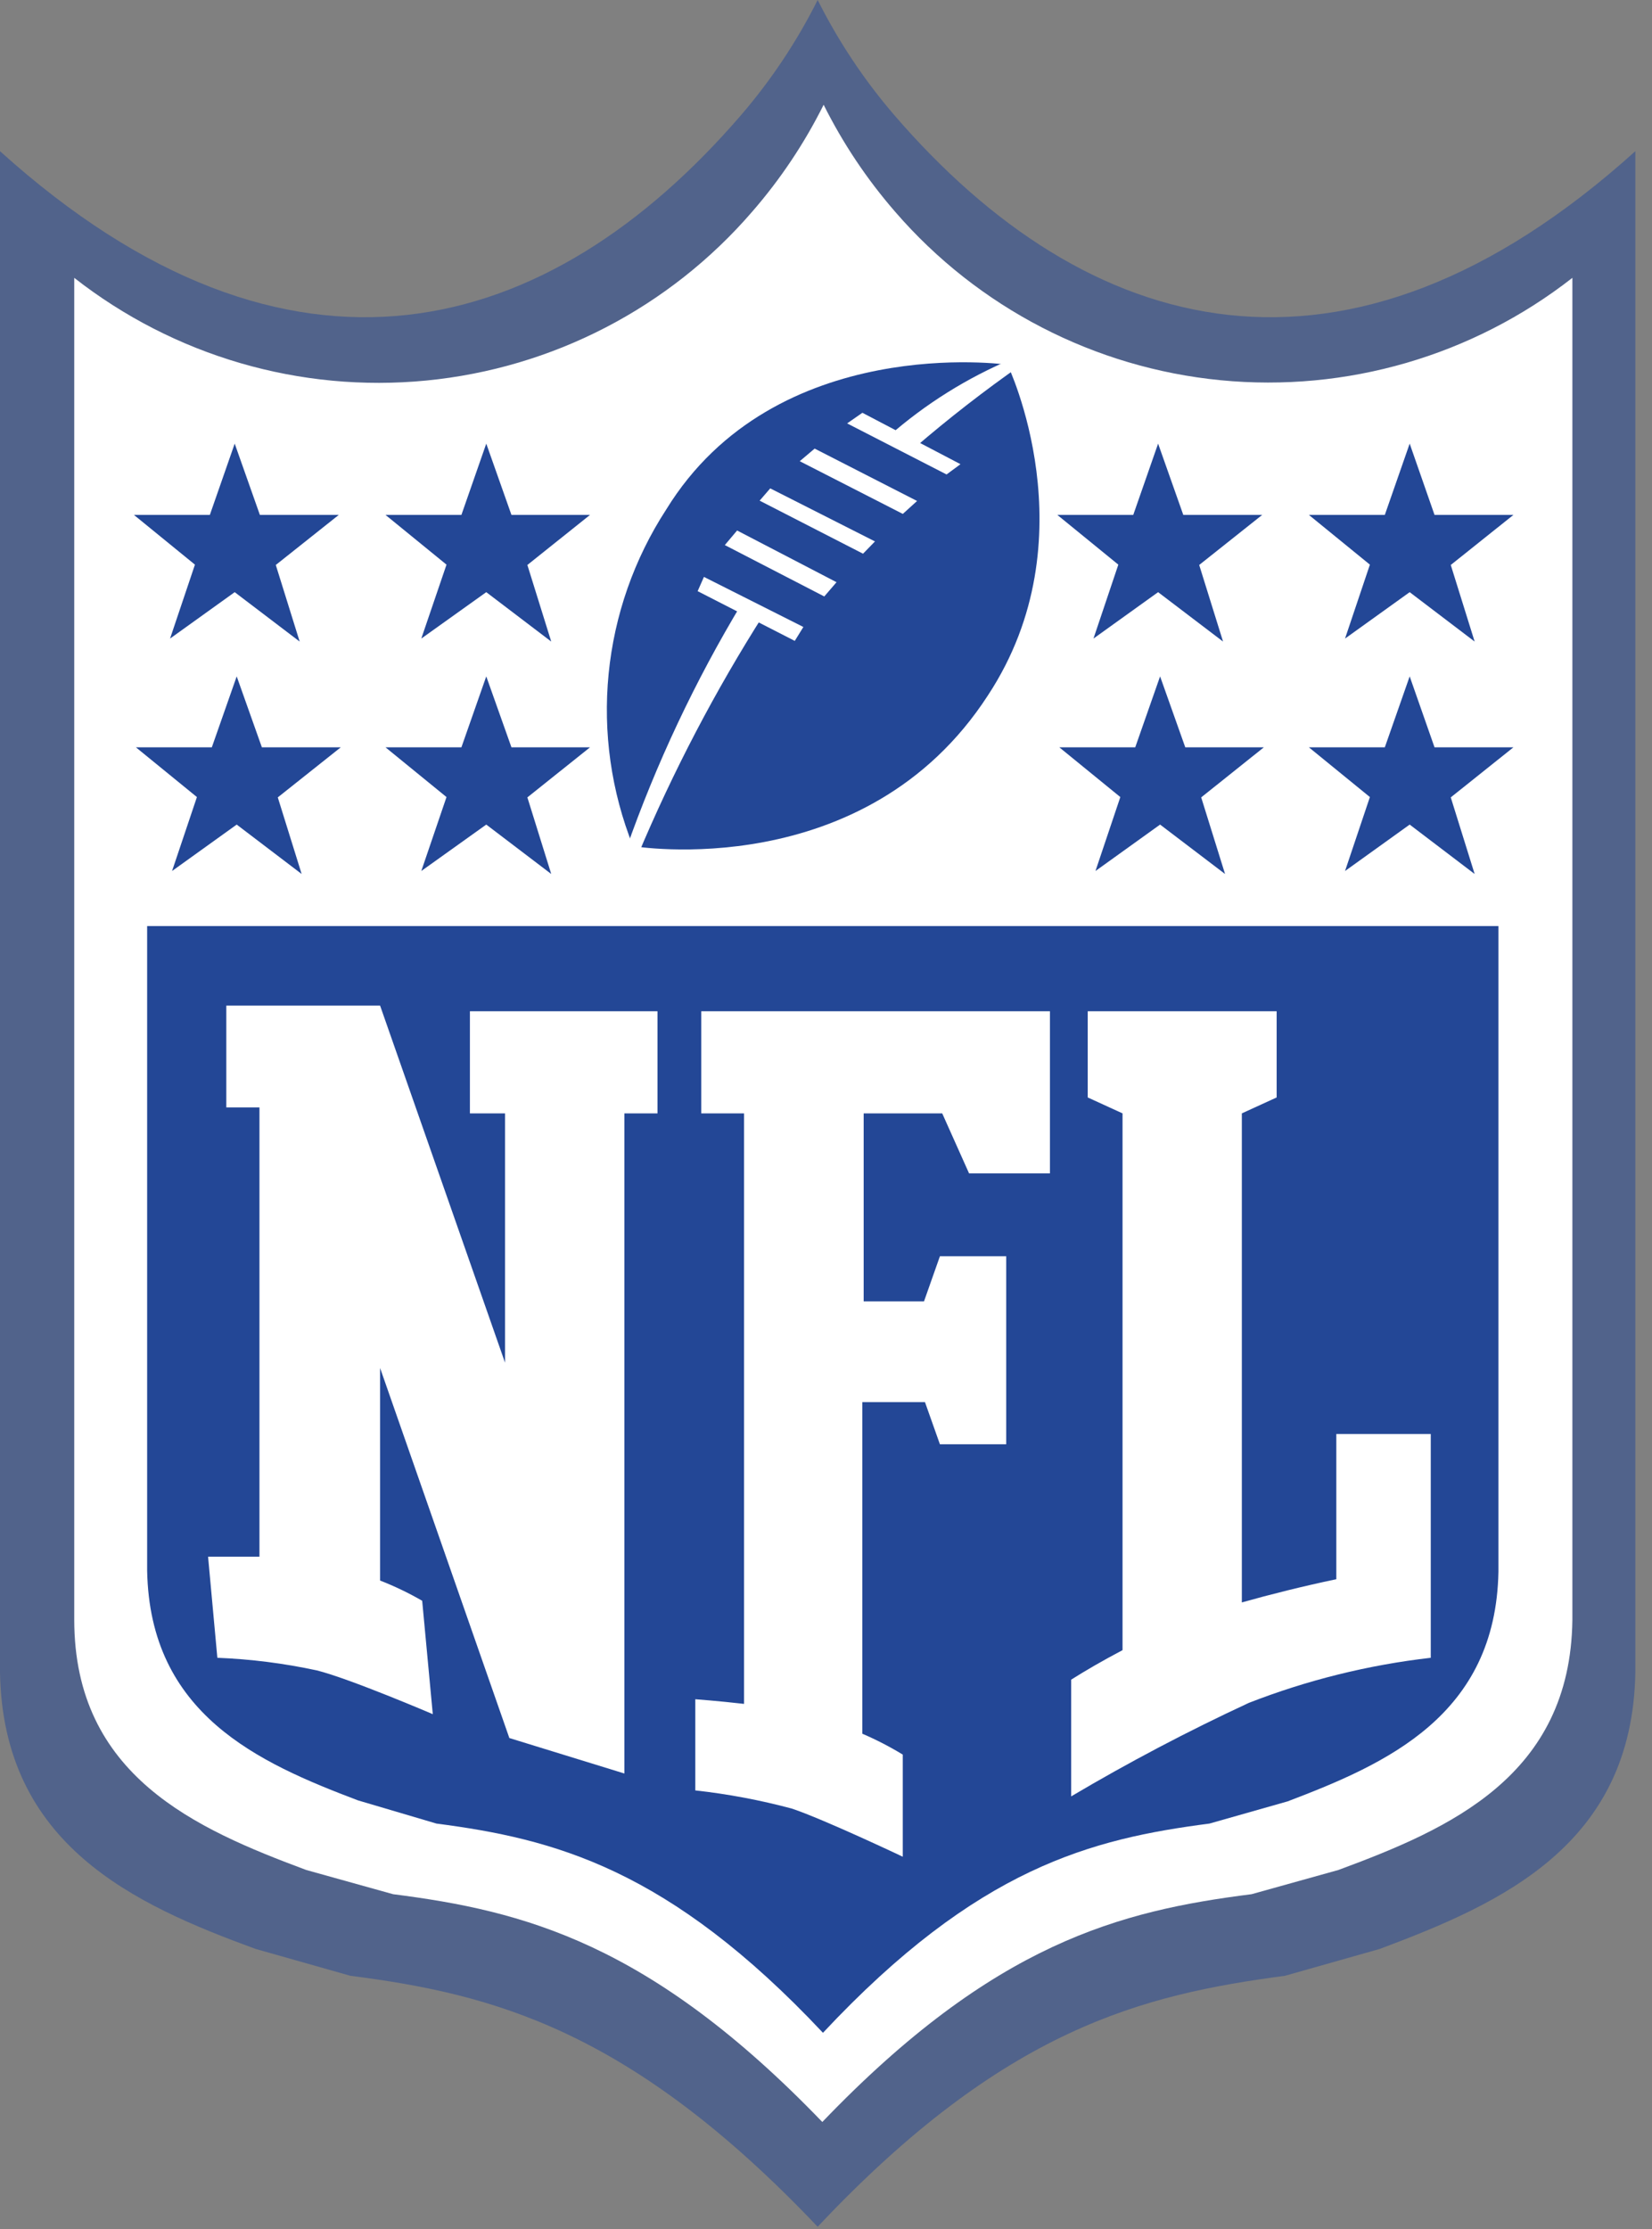 <svg xmlns="http://www.w3.org/2000/svg" width="86" height="116" viewBox="0 0 86 116" fill="none"><rect x="0" y="0" width="86" height="116" fill="#808080" stroke="none"/><path d="M46.552 5.987C44.983 4.163 43.645 2.152 42.566 0C41.489 2.152 40.15 4.163 38.581 5.987C28.573 17.599 15.098 21.482 0 7.868V87.031C0.155 96.021 6.988 99.109 13.303 101.421L18.238 102.819C25.64 103.768 32.818 105.614 42.566 115.88C52.315 105.528 59.51 103.802 66.895 102.819L71.83 101.421C78.145 99.057 84.978 96.021 85.133 87.031V7.868C70.035 21.482 56.56 17.599 46.552 5.987Z" fill="#234796" fill-opacity="0.5"></path><path d="M46.604 11.025C45.132 9.333 43.879 7.46 42.877 5.452C41.876 7.46 40.623 9.333 39.15 11.025C34.836 16.021 28.765 19.164 22.195 19.803C15.625 20.443 9.062 18.529 3.865 14.459V84.287C3.865 92.414 10.198 95.175 15.943 97.314L20.464 98.574C27.245 99.437 33.836 101.11 42.808 110.428C51.763 101.093 58.337 99.437 65.153 98.574L69.673 97.314C75.454 95.175 81.751 92.431 81.855 84.305V14.459C76.661 18.518 70.105 20.426 63.543 19.787C56.982 19.148 50.917 16.011 46.604 11.025Z" fill="white"></path><path d="M52.451 18.98C52.451 18.98 40.373 17.254 34.679 26.52C33.011 29.088 31.984 32.019 31.684 35.066C31.384 38.114 31.819 41.189 32.954 44.033C32.954 44.033 45.032 46.069 51.433 36.182C56.8 28.021 52.451 18.98 52.451 18.98Z" fill="#234796"></path><path d="M39.545 26.054L44.928 28.815L45.549 28.176L40.097 25.415L39.545 26.054ZM37.733 28.366L42.91 31.04L43.548 30.298L38.372 27.607L37.733 28.366ZM36.318 30.764L41.374 33.352L41.822 32.628L36.646 30.022L36.318 30.764ZM44.894 21.481L44.1 22.034L49.276 24.691L50.001 24.156L44.894 21.481ZM41.633 24.001L46.999 26.744L47.741 26.071L42.409 23.345L41.633 24.001Z" fill="white"></path><path d="M47.601 23.31C49.385 21.774 51.245 20.328 53.174 18.98L52.708 18.669C50.353 19.657 48.174 21.02 46.255 22.706L47.601 23.31ZM38.629 31.385C36.183 35.441 34.159 39.737 32.59 44.205L33.194 44.533C35.031 40.156 37.236 35.942 39.785 31.938L38.629 31.385Z" fill="white"></path><path d="M73.385 23.086L74.679 26.796H78.785L75.524 29.401L76.767 33.387L73.385 30.816L70.02 33.231L71.314 29.384L68.139 26.796H72.091L73.385 23.086ZM73.385 35.199L74.679 38.891H78.785L75.524 41.496L76.767 45.482L73.385 42.911L70.02 45.327L71.314 41.479L68.139 38.891H72.091L73.385 35.199ZM60.392 35.199L61.703 38.891H65.793L62.532 41.496L63.774 45.482L60.392 42.911L57.028 45.327L58.322 41.479L55.147 38.891H59.098L60.392 35.199ZM60.289 23.086L61.6 26.796H65.707L62.428 29.401L63.67 33.387L60.289 30.816L56.924 33.231L58.218 29.384L55.043 26.796H58.995L60.289 23.086ZM25.314 23.086L26.625 26.796H30.715L27.454 29.401L28.696 33.387L25.314 30.816L21.932 33.231L23.244 29.384L20.069 26.796H24.02L25.314 23.086ZM25.314 35.199L26.625 38.891H30.715L27.454 41.496L28.696 45.482L25.314 42.911L21.932 45.327L23.244 41.479L20.069 38.891H24.02L25.314 35.199ZM12.322 35.199L13.633 38.891H17.739L14.461 41.496L15.703 45.482L12.322 42.911L8.957 45.327L10.251 41.479L7.076 38.891H11.027L12.322 35.199ZM12.218 23.086L13.529 26.796H17.636L14.357 29.401L15.6 33.387L12.218 30.816L8.853 33.231L10.148 29.384L6.973 26.796H10.924L12.218 23.086Z" fill="#234796"></path><path d="M7.66 48.191V81.734C7.798 89.205 13.44 91.724 18.634 93.691L22.723 94.899C28.831 95.693 34.801 97.228 42.842 105.787C50.917 97.159 56.852 95.693 62.96 94.899L67.032 93.743C72.209 91.776 77.868 89.257 78.006 81.786V48.191H7.66Z" fill="#234796"></path><path d="M44.961 52.625H36.507V57.94H38.732V88.67C37.369 88.514 36.196 88.428 36.196 88.428V93.173C37.897 93.361 39.581 93.678 41.234 94.122C42.925 94.692 46.997 96.624 46.997 96.624V91.31C46.322 90.898 45.619 90.535 44.892 90.223V72.968H48.153L48.93 75.16H52.381V65.376H48.93L48.102 67.723H44.961V57.94H49.05L50.448 61.063H54.658V52.625H44.961ZM32.504 52.625H24.463V57.94H26.292V70.915L19.787 52.332H11.781V57.629H13.507V81.009H10.832L11.315 86.271C13.056 86.34 14.788 86.56 16.491 86.927C18.217 87.358 22.53 89.205 22.53 89.205L21.978 83.304C21.275 82.898 20.543 82.546 19.787 82.251V71.191L26.516 90.447L32.504 92.293V57.94H34.229V52.625H32.504ZM69.566 74.625V82.182C67.841 82.544 66.115 82.976 64.648 83.39V57.94L66.46 57.111V52.625H56.625V57.111L58.437 57.94V85.874C57.384 86.427 56.47 86.962 55.762 87.41V93.484C58.762 91.708 61.849 90.084 65.011 88.618C68.054 87.431 71.238 86.643 74.483 86.271V74.625H69.566Z" fill="white"></path></svg>